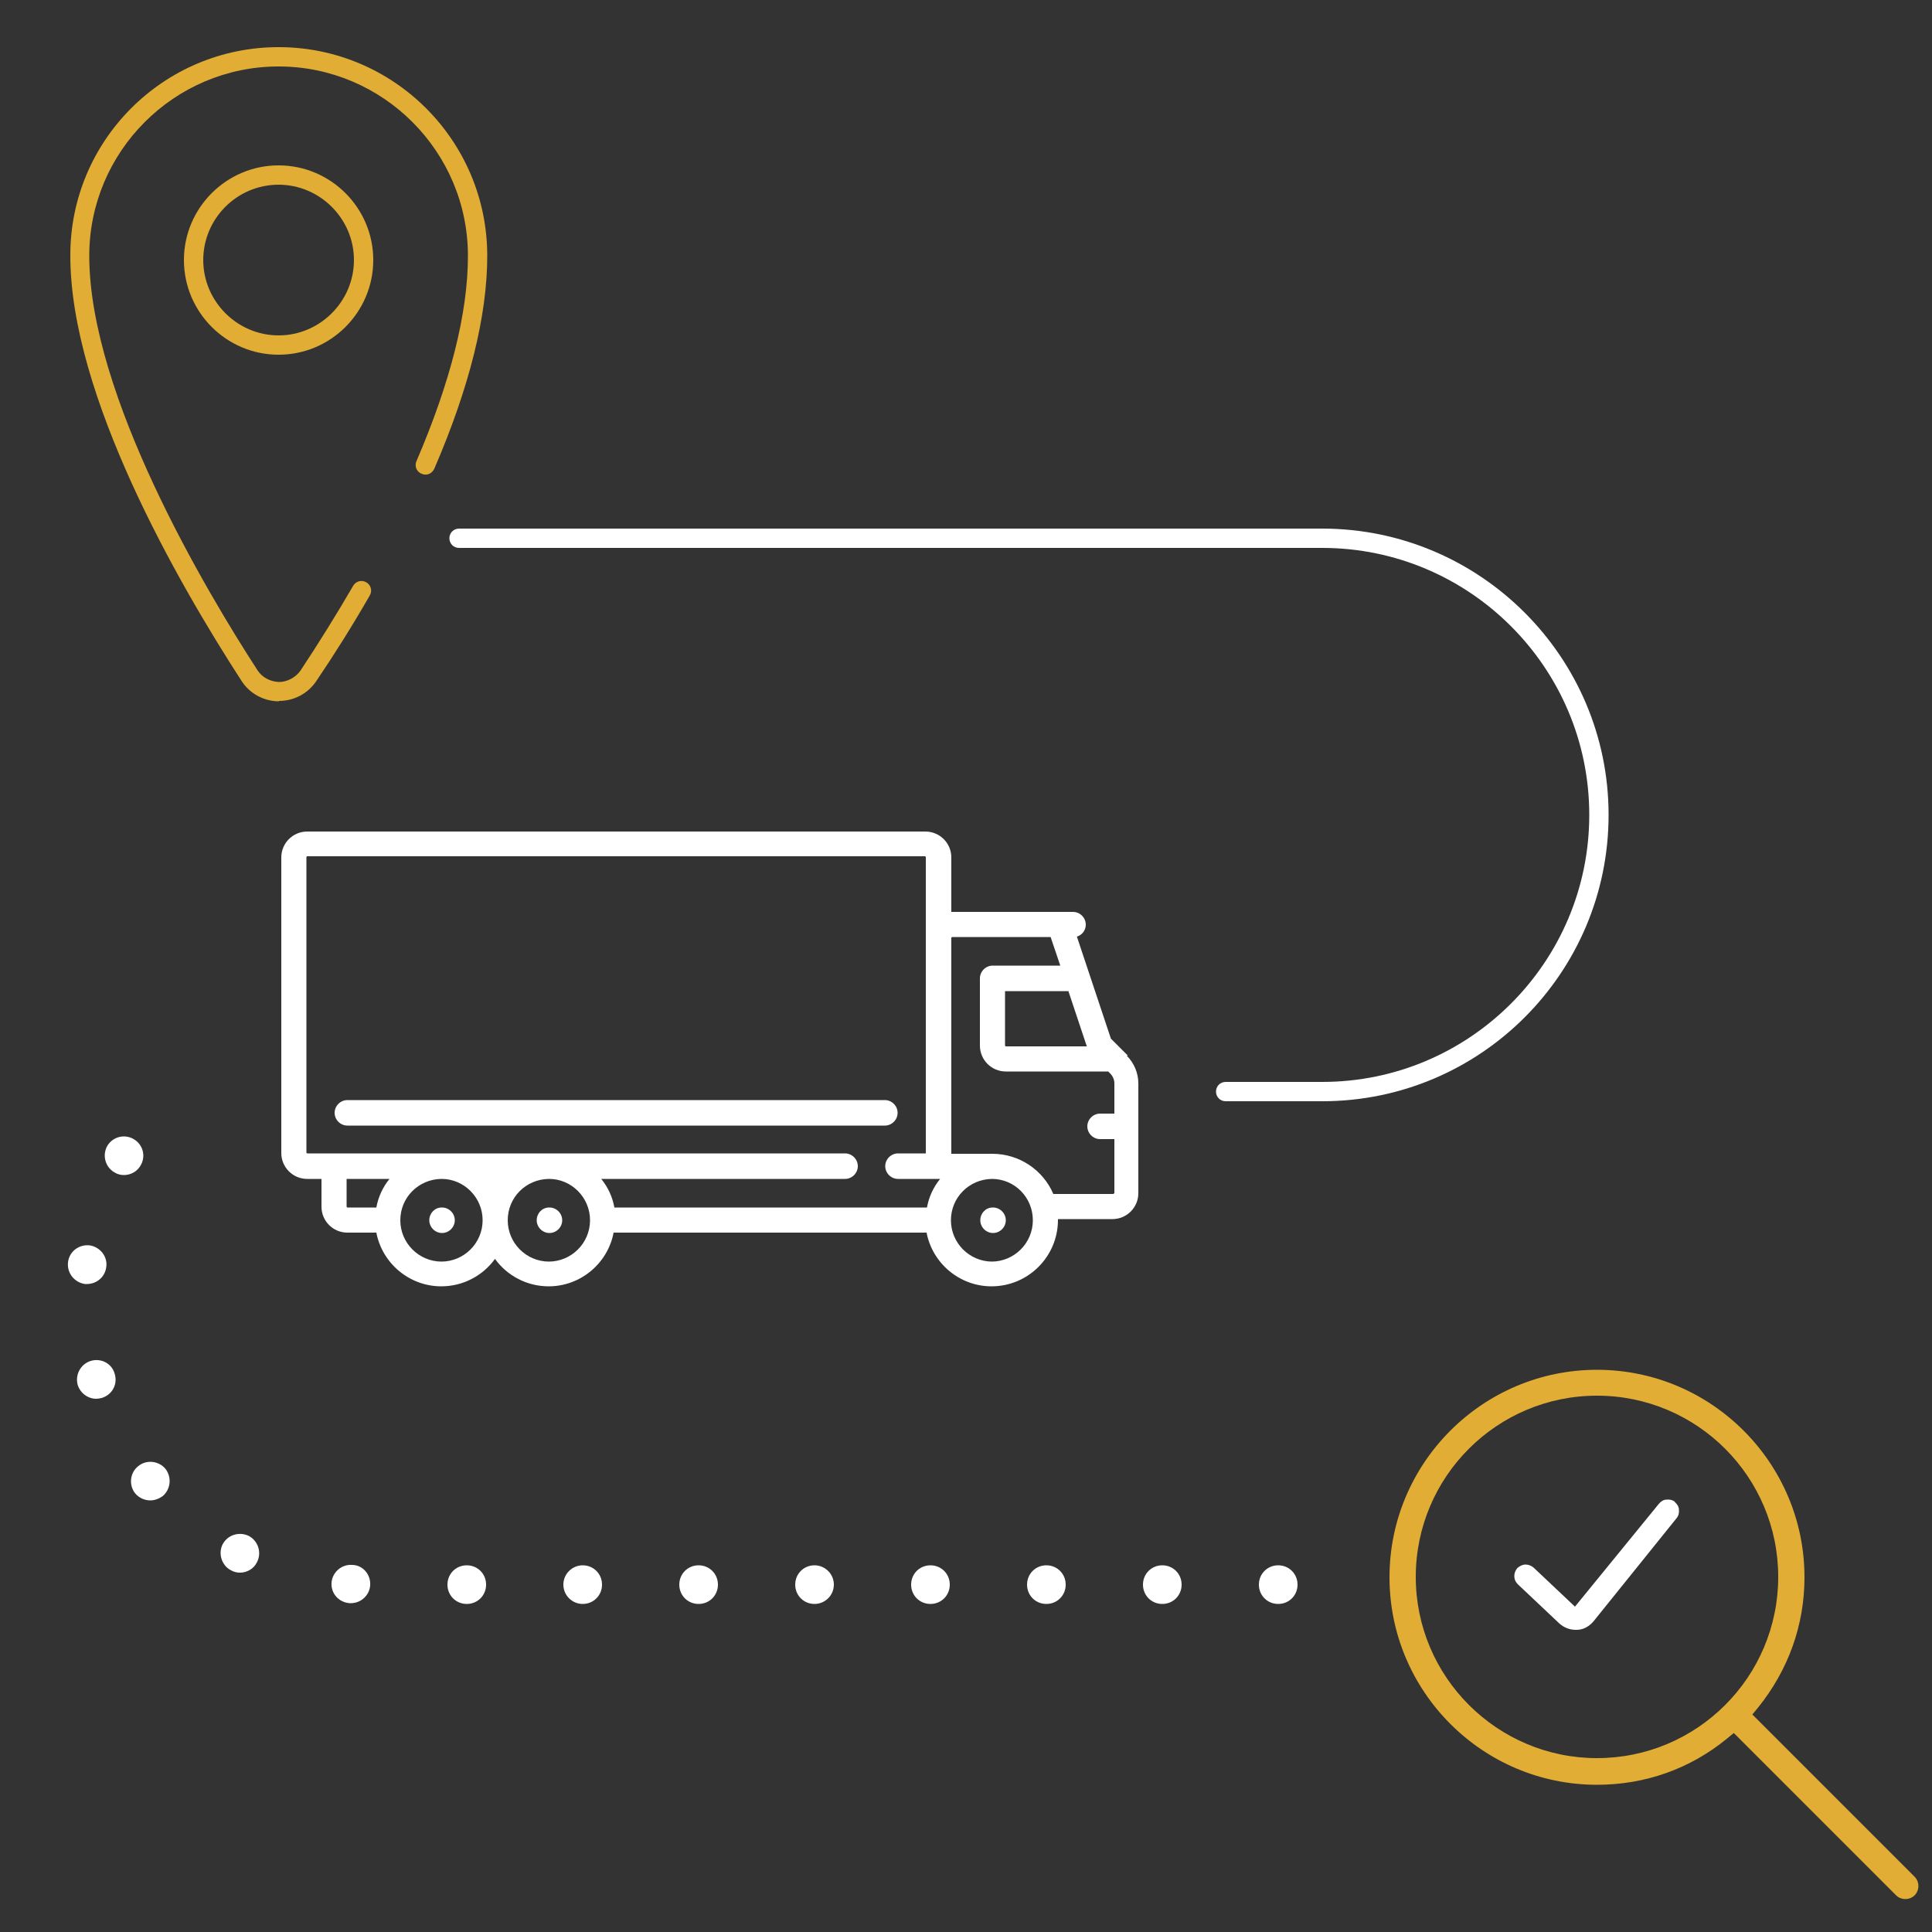 <?xml version="1.0" encoding="UTF-8"?>
<svg id="uuid-50bee7b8-9162-4e77-9b16-0e63156feb91" data-name="Calque 1" xmlns="http://www.w3.org/2000/svg" viewBox="0 0 50 50"><rect x="0" y="0" width="50" height="50" fill="#333333" stroke="none"/>
  <g>
    <g id="uuid-76995afc-42eb-48c3-aa26-0491bcfb2161" data-name="g1590">
      <path d="M7.22,18.15h0c-.39,0-.76-.2-.97-.53-1.66-2.56-4.43-7.39-4.43-11C1.81,3.64,4.23,1.22,7.21,1.22s5.4,2.42,5.4,5.4c0,1.55-.46,3.4-1.37,5.51-.06.13-.2.19-.33.13-.13-.05-.19-.2-.13-.33.88-2.05,1.33-3.83,1.33-5.31,0-2.7-2.2-4.9-4.9-4.9S2.31,3.92,2.31,6.62c0,3.61,3.04,8.7,4.35,10.72.12.19.33.3.56.31.2,0,.43-.11.56-.3.47-.71.93-1.45,1.36-2.19.07-.12.22-.16.34-.09.12.07.16.22.09.34-.43.75-.9,1.5-1.38,2.21-.22.33-.58.52-.97.52Z" fill="#e1ad35"/>
    </g>
    <g id="uuid-52ef5cc8-b52e-46a8-876b-0c4142b54594" data-name="g1594">
      <path d="M7.21,9.18c-1.35,0-2.45-1.1-2.45-2.45s1.1-2.45,2.45-2.45,2.45,1.1,2.45,2.45-1.1,2.45-2.45,2.45ZM7.21,4.78c-1.08,0-1.95.88-1.95,1.95s.88,1.95,1.95,1.95,1.95-.88,1.95-1.95-.88-1.95-1.95-1.95Z" fill="#e1ad35"/>
    </g>
  </g>
  <g id="uuid-01511483-8d62-415e-94f5-90d564e0d0dc" data-name="g1598">
    <path d="M32.58,41.01c0-.28.22-.5.5-.5h0c.28,0,.5.22.5.5h0c0,.28-.22.5-.5.5h0c-.28,0-.5-.22-.5-.5ZM29.58,41.01c0-.28.22-.5.5-.5h0c.28,0,.5.22.5.5h0c0,.28-.22.5-.5.5h0c-.28,0-.5-.22-.5-.5ZM26.58,41.01c0-.28.22-.5.5-.5h0c.28,0,.5.22.5.5h0c0,.28-.22.5-.5.5h0c-.28,0-.5-.22-.5-.5ZM23.58,41.01c0-.28.22-.5.5-.5h0c.28,0,.5.22.5.5h0c0,.28-.22.5-.5.5h0c-.28,0-.5-.22-.5-.5ZM20.58,41.01c0-.28.22-.5.5-.5h0c.27,0,.5.22.5.5h0c0,.28-.23.5-.5.5h0c-.28,0-.5-.22-.5-.5ZM17.58,41.01c0-.28.22-.5.5-.5h0c.28,0,.5.22.5.5h0c0,.28-.22.5-.5.5h0c-.28,0-.5-.22-.5-.5ZM14.58,41.01c0-.28.23-.5.5-.5h0c.28,0,.5.22.5.5h0c0,.28-.22.5-.5.5h0c-.27,0-.5-.22-.5-.5ZM11.58,41.01c0-.28.22-.5.5-.5h0c.28,0,.5.22.5.5h0c0,.28-.22.5-.5.5h0c-.28,0-.5-.22-.5-.5ZM9.05,41.49c-.28-.02-.49-.25-.47-.53h0c.02-.27.26-.48.53-.46h0c.28,0,.49.25.47.53h0c-.02.26-.24.46-.5.46h-.03ZM5.98,40.64h0c-.24-.12-.34-.43-.22-.67h0c.13-.25.43-.34.68-.22h0c.24.13.34.43.21.68h0c-.08.17-.26.27-.44.27h0c-.08,0-.16-.02-.23-.06ZM3.5,38.65c-.17-.21-.14-.53.07-.7h0c.21-.18.53-.15.71.06h0c.17.22.14.53-.07.71h0c-.1.07-.21.11-.32.11h0c-.14,0-.29-.06-.39-.18ZM2.01,35.84c-.07-.27.08-.54.34-.62h0c.27-.08.55.07.62.34h0c.08.27-.07.54-.34.62h0s-.09.02-.14.02h0c-.21,0-.41-.14-.48-.36ZM2.2,33.23c-.28-.04-.47-.29-.44-.56h0c.03-.28.28-.47.56-.44h0c.27.04.47.29.43.56h0c-.03.25-.24.44-.5.44h-.05ZM2.96,30.34c-.24-.14-.32-.45-.18-.69h0c.14-.23.44-.31.68-.17h0c.24.14.32.44.18.68h0c-.09.16-.26.25-.43.25h0c-.09,0-.17-.02-.25-.07Z" fill="#fff"/>
  </g>
  <g id="uuid-b992b1fa-6058-4d04-bf04-7c56064ae4bb" data-name="g1602">
    <path d="M34.22,28.5h-2.5c-.14,0-.25-.11-.25-.25s.11-.25.25-.25h2.5c3.81,0,6.91-3.1,6.91-6.91s-3.1-6.91-6.91-6.91H11.88c-.14,0-.25-.11-.25-.25s.11-.25.25-.25h22.34c4.08,0,7.41,3.32,7.41,7.41s-3.32,7.41-7.41,7.41Z" fill="#fff"/>
  </g>
  <g>
    <path d="M11.43,31.25h0c-.18,0-.32.15-.32.33s.15.33.33.33.33-.15.33-.33-.15-.33-.33-.33Z" fill="#fff"/>
    <path d="M14.21,31.25h0c-.18,0-.32.15-.32.33s.15.33.33.33.33-.15.33-.33c0-.18-.15-.33-.33-.33Z" fill="#fff"/>
    <path d="M25.69,31.25h0c-.18,0-.32.15-.32.33s.15.33.33.33.33-.15.33-.33c0-.18-.15-.33-.33-.33Z" fill="#fff"/>
    <path d="M29.19,27.32l-.44-.44-.88-2.64c.13-.04.23-.16.23-.31,0-.18-.15-.33-.33-.33h-3.15v-1.41c0-.37-.3-.67-.67-.67H7.95c-.37,0-.67.3-.67.67v7.65c0,.37.3.67.67.67h.37v.72c0,.37.3.67.67.67h.75c.15.79.85,1.39,1.68,1.39.57,0,1.08-.28,1.39-.71.31.43.82.71,1.39.71.83,0,1.53-.6,1.68-1.39h8.1c.15.79.85,1.39,1.68,1.39.95,0,1.72-.77,1.72-1.72,0,0,0-.01,0-.02h1.41c.37,0,.67-.3.67-.67v-2.84c0-.27-.11-.53-.3-.72ZM9.74,31.25h-.75s-.02-.01-.02-.02v-.72h1.11c-.17.21-.29.46-.34.74ZM11.43,32.65c-.59,0-1.07-.48-1.07-1.07s.47-1.06,1.06-1.07h.01c.58,0,1.06.48,1.06,1.07,0,.59-.48,1.07-1.07,1.07ZM14.21,32.65c-.59,0-1.07-.48-1.07-1.07s.47-1.06,1.06-1.07h.01c.58,0,1.06.48,1.06,1.07,0,.59-.48,1.07-1.07,1.07ZM24,31.25h-8.1c-.05-.28-.17-.53-.34-.74h6.31c.18,0,.33-.15.33-.33s-.15-.33-.33-.33H7.95s-.02-.01-.02-.02v-7.65s.01-.02.02-.02h15.99s.02.01.02.02v7.67h-.72c-.18,0-.33.15-.33.33s.15.33.33.33h1.09c-.17.21-.29.46-.34.74ZM28.13,27.08h-2.1s-.02-.01-.02-.02v-1.41h1.64l.48,1.44ZM25.68,32.65c-.59,0-1.07-.48-1.07-1.07s.47-1.06,1.06-1.07h0s0,0,0,0c.59,0,1.06.48,1.06,1.07,0,.59-.48,1.07-1.07,1.07ZM28.83,30.88s-.01.02-.02.02h-1.55c-.26-.61-.87-1.04-1.58-1.04,0,0,0,0,0,0h-1.06v-5.59h0s.01-.02.02-.02h2.55l.25.74h-1.75c-.18,0-.33.15-.33.33v1.74c0,.37.3.67.67.67h2.65l.05.05c.07.07.11.16.11.26v.78h-.37c-.18,0-.33.15-.33.33s.15.33.33.33h.37v1.41Z" fill="#fff"/>
    <path d="M22.9,28.47h-13.91c-.18,0-.33.15-.33.33s.15.33.33.33h13.91c.18,0,.33-.15.33-.33,0-.18-.15-.33-.33-.33Z" fill="#fff"/>
  </g>
  <path d="M43.35,38.87c-.06-.05-.14-.07-.22-.06-.08,0-.15.05-.2.11l-2.17,2.66-1.07-1.01c-.06-.05-.13-.08-.21-.08-.08,0-.15.04-.21.09-.05.06-.08.13-.08.21,0,.08.03.15.09.21l1.07,1.01c.12.11.27.17.43.17h.02c.17,0,.32-.08.44-.22l2.15-2.67c.05-.06.07-.14.06-.22,0-.08-.05-.15-.11-.2Z" fill="#fff"/>
  <path d="M45.36,44.36l.14-.17c.78-.97,1.2-2.13,1.2-3.37,0-2.96-2.41-5.37-5.37-5.37s-5.37,2.41-5.37,5.37,2.41,5.37,5.37,5.37c1.24,0,2.41-.41,3.37-1.2l.17-.14,4.2,4.2c.13.13.35.13.48,0,.13-.13.13-.35,0-.48l-4.2-4.2ZM41.33,45.5c-2.58,0-4.69-2.1-4.69-4.69s2.1-4.69,4.69-4.69,4.69,2.1,4.69,4.69-2.1,4.69-4.69,4.69Z" fill="#e1ad35"/>
</svg>